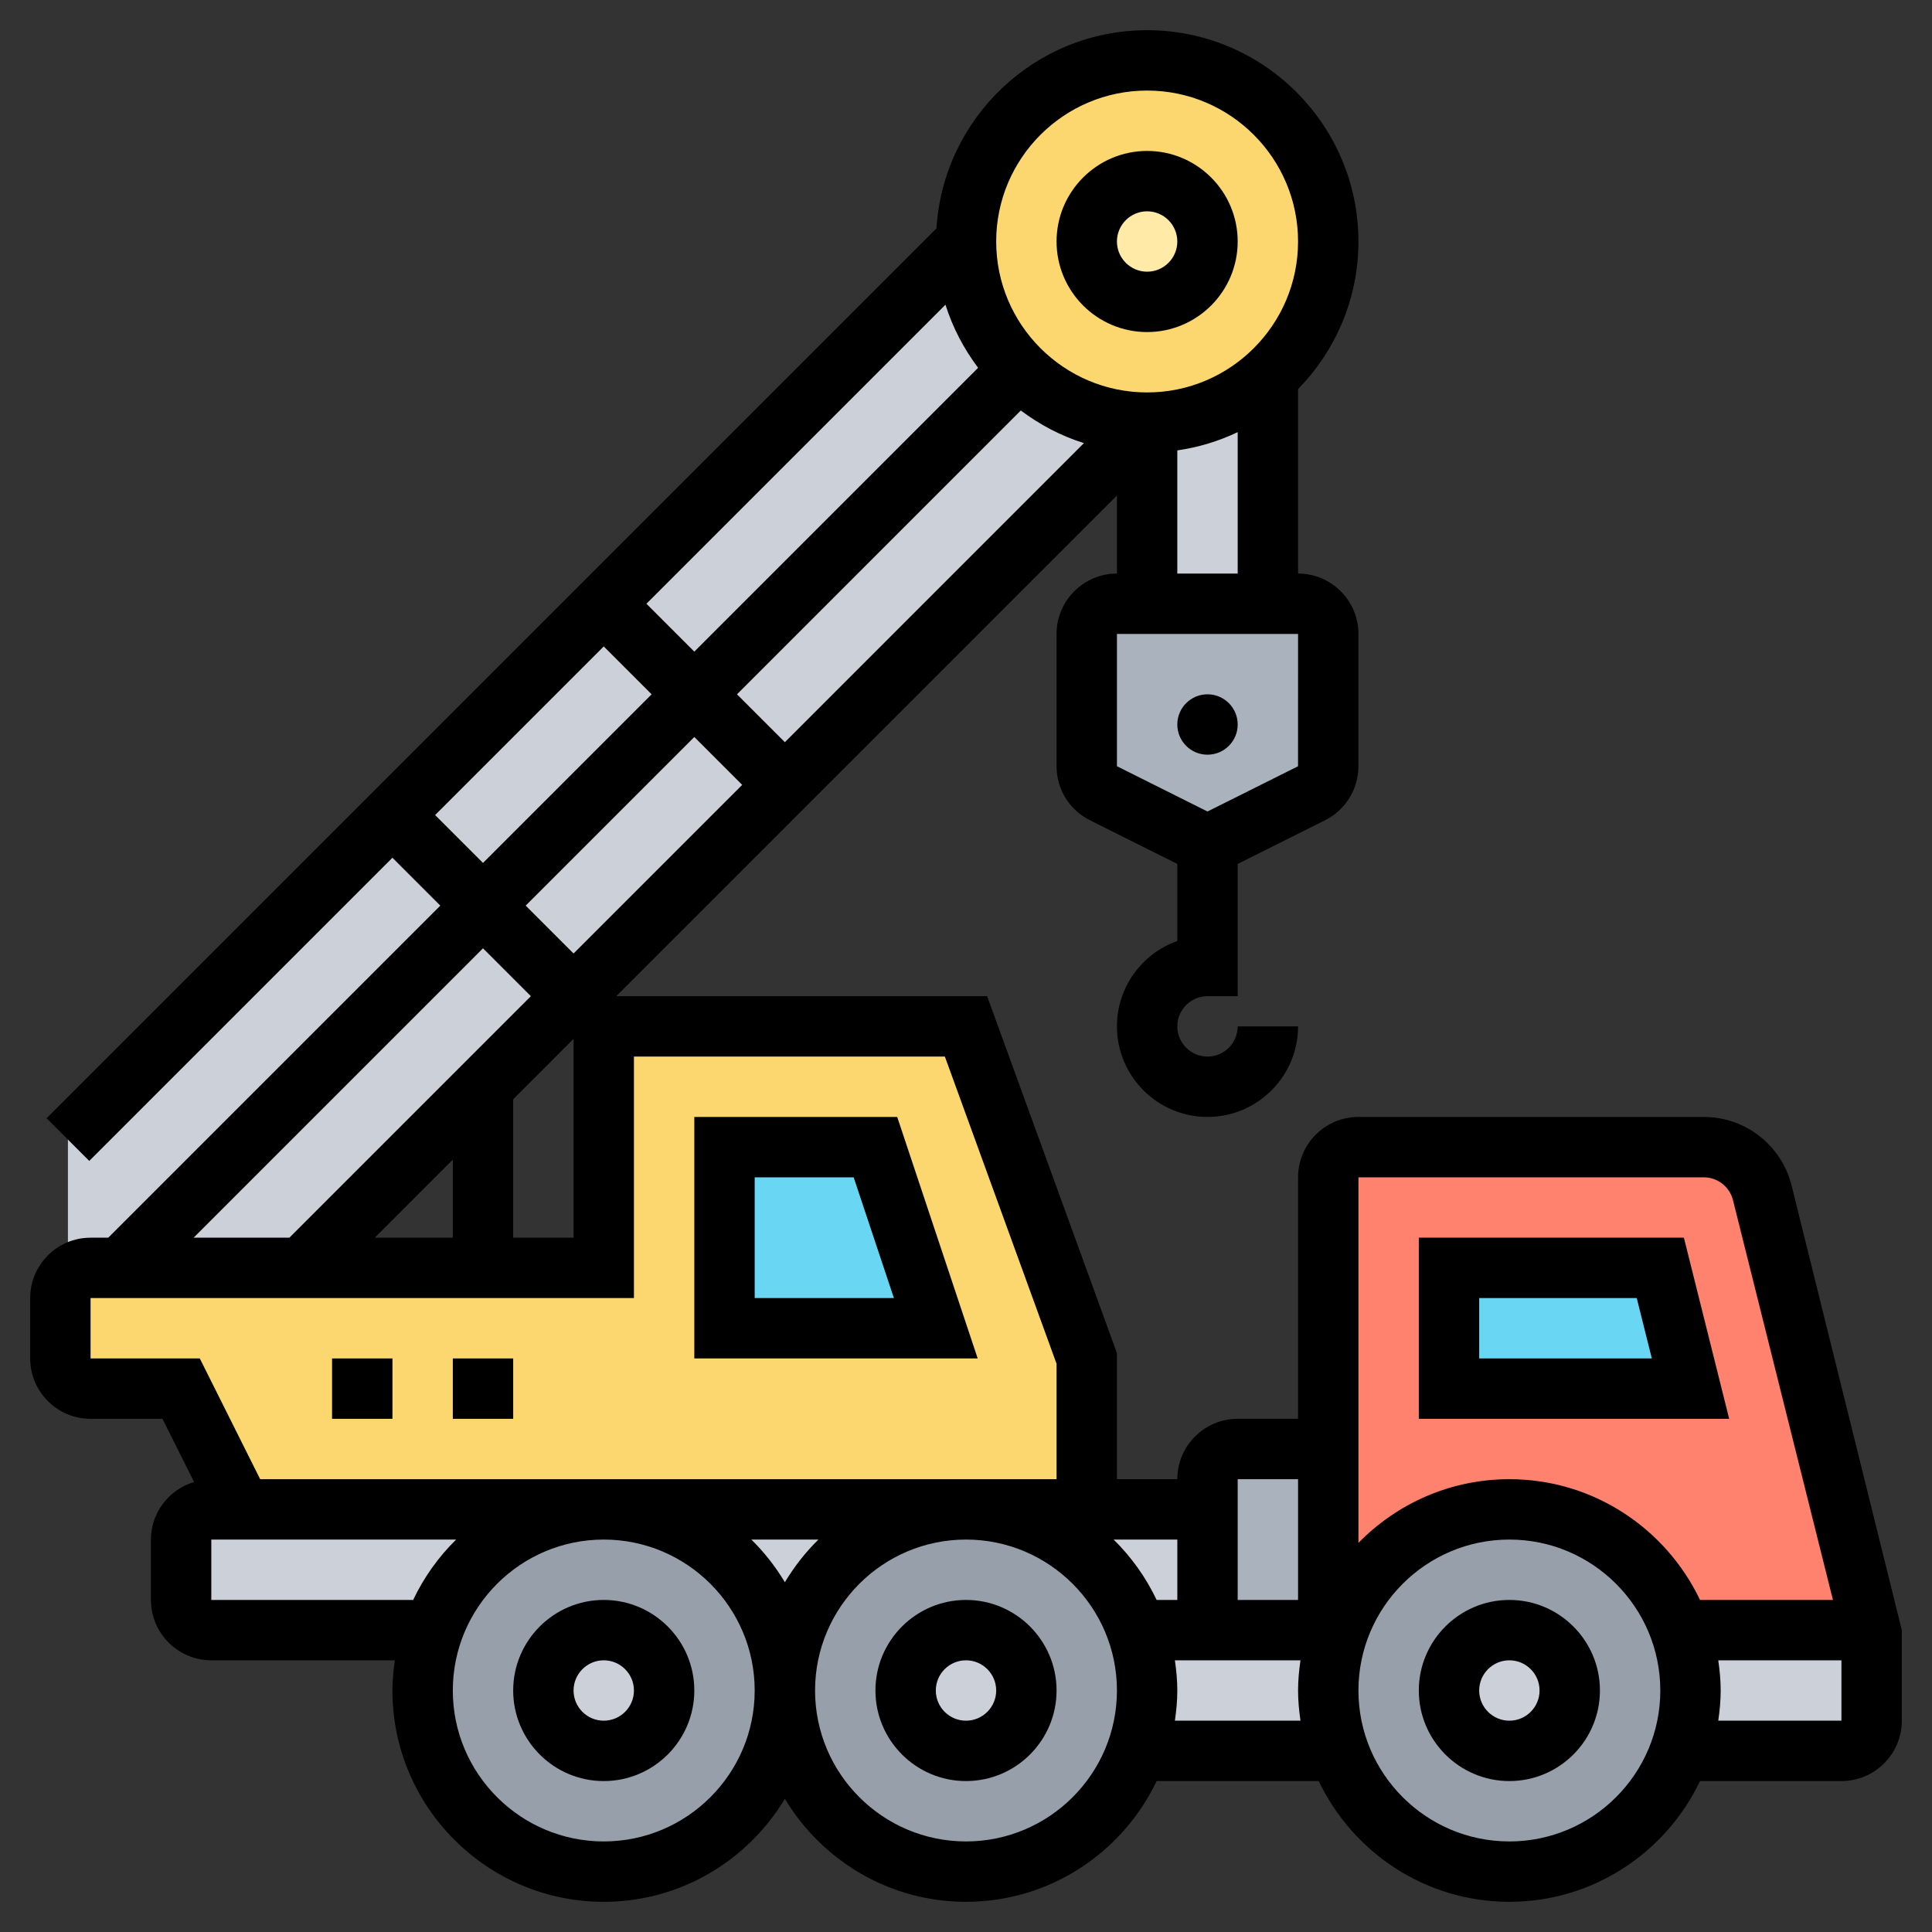 <svg xmlns="http://www.w3.org/2000/svg" id="_x33_0" height="512" viewBox="0 0 64 64" width="512"><rect x="0" y="0" width="64" height="64" fill="#333333" stroke="none"/><g><g><g><path d="m33.76 12.24c-1.09-1.08-1.76-2.58-1.76-4.24l-29.75 29.75v4.59c.18-.21.45-.34.75-.34h1 6l6-6 22-22c-1.66 0-3.16-.67-4.24-1.76z" fill="#ccd1d9"></path></g><g><path d="m44 21v4.38c0 .23-.08.45-.22.63-.09.11-.2.2-.33.27l-3.45 1.72-3.45-1.72c-.34-.17-.55-.52-.55-.9v-4.38c0-.55.45-1 1-1h1 4 1c.55 0 1 .45 1 1z" fill="#aab2bd"></path></g><g><path d="m42 12.47v7.53h-4v-6c1.54 0 2.94-.58 4-1.53z" fill="#ccd1d9"></path></g><g><path d="m38 2c3.31 0 6 2.69 6 6 0 1.77-.77 3.37-2 4.47-1.06.95-2.46 1.53-4 1.53-1.66 0-3.16-.67-4.24-1.76-1.09-1.08-1.76-2.58-1.76-4.24 0-3.31 2.69-6 6-6z" fill="#fcd770"></path></g><g><circle cx="38" cy="8" fill="#ffeaa7" r="2"></circle></g><g><path d="m44 48v6h-4v-4-1c0-.55.45-1 1-1z" fill="#aab2bd"></path></g><g><path d="m2.25 42.34c.18-.21.45-.34.75-.34h1 6 6 4v-8h12l4 11v5h-4-12-12l-2-4h-3c-.55 0-1-.45-1-1v-2c0-.25.09-.48.25-.66z" fill="#fcd770"></path></g><g><path d="m29 38 2 6h-7v-6z" fill="#69d6f4"></path></g><g><path d="m50 50c-2.61 0-4.84 1.67-5.66 4h-.34v-6-9c0-.55.45-1 1-1h11.44c.92 0 1.72.62 1.94 1.51l3.62 14.49h-6.34c-.82-2.33-3.05-4-5.66-4z" fill="#ff826e"></path></g><g><path d="m55 42 1 4h-8v-4z" fill="#69d6f4"></path></g><g><path d="m56 56c0-.7-.12-1.37-.34-2h6.34v3c0 .55-.45 1-1 1h-5.34c.22-.63.34-1.3.34-2z" fill="#ccd1d9"></path></g><g><path d="m44 56c0 .7.12 1.37.34 2h-6.68c.22-.63.34-1.3.34-2s-.12-1.37-.34-2h2.34 4 .34c-.22.63-.34 1.3-.34 2z" fill="#ccd1d9"></path></g><g><path d="m36 50h4v4h-2.34c-.82-2.33-3.05-4-5.66-4z" fill="#ccd1d9"></path></g><g><path d="m20 50h12c-3.31 0-6 2.69-6 6 0-3.31-2.69-6-6-6z" fill="#ccd1d9"></path></g><g><path d="m8 50h12c-2.61 0-4.84 1.67-5.66 4h-7.34c-.55 0-1-.45-1-1v-2c0-.55.45-1 1-1z" fill="#ccd1d9"></path></g><g><path d="m55.66 54c.22.63.34 1.3.34 2s-.12 1.37-.34 2c-.82 2.33-3.05 4-5.66 4s-4.84-1.67-5.66-4c-.22-.63-.34-1.3-.34-2s.12-1.37.34-2c.82-2.33 3.05-4 5.66-4s4.84 1.67 5.66 4z" fill="#969faa"></path></g><g><path d="m32 50c2.61 0 4.84 1.67 5.66 4 .22.63.34 1.3.34 2s-.12 1.37-.34 2c-.82 2.33-3.05 4-5.66 4-3.31 0-6-2.69-6-6s2.69-6 6-6z" fill="#969faa"></path></g><g><path d="m14.34 54c.82-2.33 3.05-4 5.66-4 3.31 0 6 2.69 6 6s-2.69 6-6 6-6-2.69-6-6c0-.7.12-1.37.34-2z" fill="#969faa"></path></g><g><circle cx="50" cy="56" fill="#ccd1d9" r="2"></circle></g><g><circle cx="32" cy="56" fill="#ccd1d9" r="2"></circle></g><g><circle cx="20" cy="56" fill="#ccd1d9" r="2"></circle></g></g><g><path d="m50 53c-1.654 0-3 1.346-3 3s1.346 3 3 3 3-1.346 3-3-1.346-3-3-3zm0 4c-.551 0-1-.448-1-1s.449-1 1-1 1 .448 1 1-.449 1-1 1z"></path><path d="m32 53c-1.654 0-3 1.346-3 3s1.346 3 3 3 3-1.346 3-3-1.346-3-3-3zm0 4c-.551 0-1-.448-1-1s.449-1 1-1 1 .448 1 1-.449 1-1 1z"></path><path d="m20 53c-1.654 0-3 1.346-3 3s1.346 3 3 3 3-1.346 3-3-1.346-3-3-3zm0 4c-.551 0-1-.448-1-1s.449-1 1-1 1 .448 1 1-.449 1-1 1z"></path><path d="m11 45h2v2h-2z"></path><path d="m15 45h2v2h-2z"></path><path d="m29.721 37h-6.721v8h9.387zm-4.721 6v-4h3.279l1.333 4z"></path><path d="m59.349 39.271c-.335-1.336-1.532-2.271-2.911-2.271h-11.438c-1.103 0-2 .897-2 2v8h-2c-1.103 0-2 .897-2 2h-2v-4.176l-4.3-11.824h-12.286l16.586-16.586v2.586c-1.103 0-2 .897-2 2v4.382c0 .764.424 1.449 1.105 1.789l2.895 1.447v2.553c-1.164.413-2 1.525-2 2.829 0 1.654 1.346 3 3 3s3-1.346 3-3h-2c0 .552-.449 1-1 1s-1-.448-1-1 .449-1 1-1h1v-4.382l2.893-1.446c.259-.129.483-.31.665-.536.285-.354.442-.799.442-1.254v-4.382c0-1.103-.897-2-2-2v-6.111c1.235-1.263 2-2.988 2-4.889 0-3.859-3.14-7-7-7-3.713 0-6.751 2.908-6.978 6.564l-29.479 29.479 1.414 1.414 10.043-10.043 1.586 1.586-11 11h-.586c-1.103 0-2 .897-2 2v2c0 1.103.897 2 2 2h2.382l1.047 2.093c-.824.248-1.429 1.004-1.429 1.907v2c0 1.103.897 2 2 2h6.08c-.047.328-.08.66-.08 1 0 3.859 3.14 7 7 7 2.548 0 4.775-1.373 6-3.413 1.225 2.04 3.452 3.413 6 3.413 2.785 0 5.189-1.639 6.315-4h5.37c1.126 2.361 3.53 4 6.315 4s5.189-1.639 6.315-4h4.685c1.103 0 2-.897 2-2v-3zm-2.911-.271c.459 0 .859.312.97.757l3.311 13.243h-4.404c-1.126-2.361-3.53-4-6.315-4-1.958 0-3.728.81-5 2.111v-12.111zm-13.438 10v4h-2v-4zm-4 4h-.685c-.357-.749-.839-1.426-1.425-2h2.11zm-26.586-12 2.586-2.586v2.586zm4.586-4.586 2-2v6.586h-2zm16.815-22.816c.626.469 1.328.842 2.091 1.081l-9.906 9.907-1.586-1.586zm-10.815 7.988-1.586-1.586 9.906-9.906c.24.762.612 1.465 1.081 2.09zm1.586 4.414-5.586 5.586-1.586-1.586 5.586-5.586zm18.413-.617-2.999 1.499-3-1.5v-4.382h6zm-3.999-6.383v-4.08c.706-.102 1.378-.308 2-.605v4.685zm-1-16c2.757 0 5 2.243 5 5s-2.243 5-5 5-5-2.243-5-5 2.243-5 5-5zm-23.586 24 5.586-5.586 1.586 1.586-5.586 5.586zm1.586 4.414 1.586 1.586-8 8h-3.172zm-13 13.586v-2h18v-8h10.3l3.7 10.176v3.824h-26.382l-2-4zm24.111 6c-.429.42-.8.896-1.111 1.413-.311-.517-.682-.994-1.111-1.413zm-20.111 2v-2h8.111c-.587.574-1.068 1.251-1.425 2zm13 8c-2.757 0-5-2.243-5-5s2.243-5 5-5 5 2.243 5 5-2.243 5-5 5zm12 0c-2.757 0-5-2.243-5-5s2.243-5 5-5 5 2.243 5 5-2.243 5-5 5zm6.92-4c.047-.328.08-.66.08-1s-.033-.672-.08-1h4.16c-.047.328-.08.66-.08 1s.033.672.08 1zm11.08 4c-2.757 0-5-2.243-5-5s2.243-5 5-5 5 2.243 5 5-2.243 5-5 5zm6.92-4c.047-.328.08-.66.08-1s-.033-.672-.08-1h4.08v2z"></path><path d="m55.781 41h-8.781v6h10.281zm-6.781 4v-2h5.219l.5 2z"></path><path d="m38 11c1.654 0 3-1.346 3-3s-1.346-3-3-3-3 1.346-3 3 1.346 3 3 3zm0-4c.551 0 1 .448 1 1s-.449 1-1 1-1-.448-1-1 .449-1 1-1z"></path><circle cx="40" cy="24" r="1"></circle></g></g></svg>